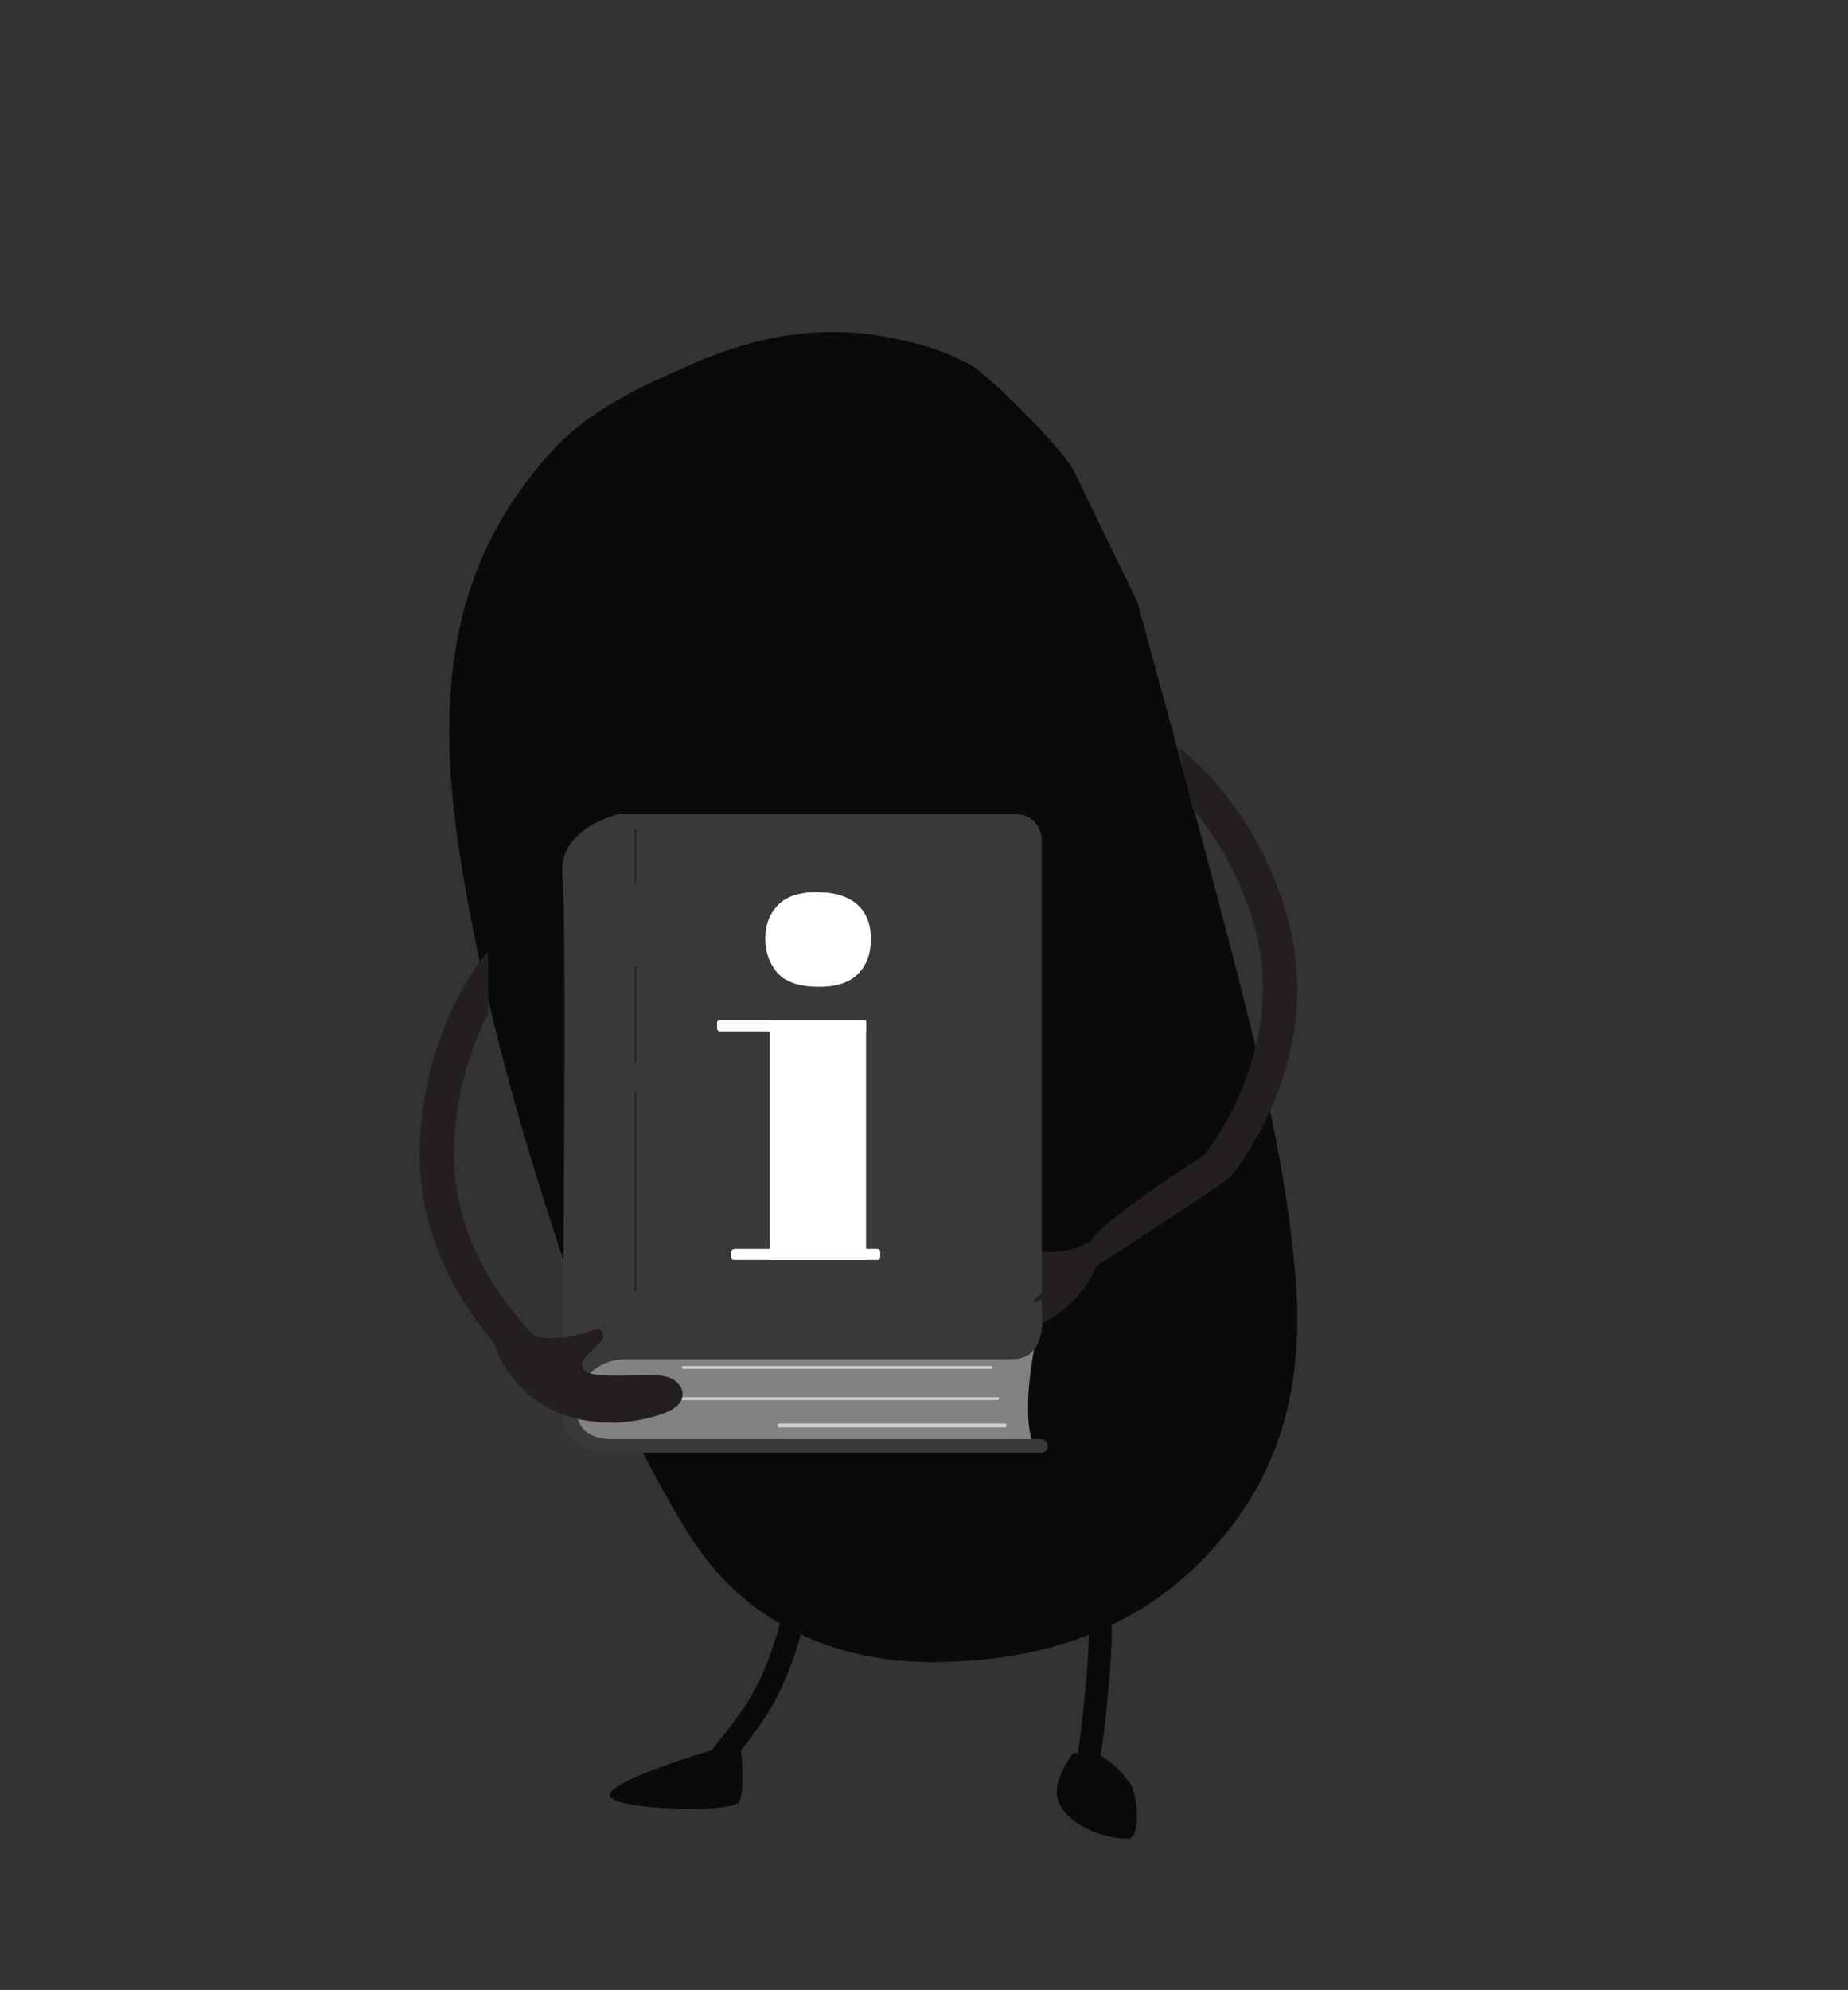 <svg xmlns="http://www.w3.org/2000/svg" id="Capa_1" data-name="Capa 1" viewBox="0 0 1264.44 1361"><rect x="0" y="0" width="1264.44" height="1361" fill="#333333" stroke="none"/><defs><style>      .cls-1, .cls-2 {        fill: #fff;      }      .cls-3 {        fill: #0a0a0a;      }      .cls-4 {        fill: #828282;      }      .cls-5 {        fill: #3a3839;      }      .cls-2 {        opacity: .6;      }      .cls-6 {        fill: #262728;      }      .cls-7 {        fill: #231f20;      }    </style></defs><path class="cls-3" d="m778.25,411.79c22,81.33,44.7,162.49,65.77,244.04,18.31,70.86,35.84,141.99,42.21,215.04,5.21,59.77-3.13,117.35-40.02,168.19-49.73,68.53-121.32,97.15-206.65,97.77-38.71.28-75.52-8.27-108.48-27.91-25.76-15.35-45.64-36.57-60.88-61.32-34.84-56.57-61.42-116.58-82.45-179.05-27.51-81.73-51.5-164.29-67.16-248.93-10.75-58.09-18.43-116.43-8.89-175.61,8.34-51.78,30.79-97.63,67.36-136.95,25.61-27.54,60.06-42.96,94.42-58.03,42.61-18.7,86.74-27.36,133.46-18.44,19.55,3.73,35.05,7.52,55.48,18.08,6.47,1.02,65.74,57.67,73.19,75.23"></path><path class="cls-3" d="m477.64,1227.35c-1.93,0-3.87-.71-5.39-2.14-3.17-2.98-3.32-7.96-.34-11.13.2-.21,20.18-21.53,37.12-46.17,14.17-20.62,22.25-47.68,25.81-61.97l.1-.41c1.05-4.22,5.33-6.79,9.55-5.73,4.22,1.05,6.78,5.33,5.73,9.55l-.1.39c-3.81,15.33-12.54,44.42-28.11,67.09-17.64,25.67-37.78,47.14-38.62,48.04-1.55,1.65-3.64,2.48-5.73,2.48Z"></path><path class="cls-3" d="m740.59,1227.35c-3.4,0-6.54-2.23-7.55-5.66-.75-2.57-.14-5.21,1.42-7.15,4.25-12.08,12.15-91.4,10.3-103.47-1.34-2.59-1.19-5.82.67-8.32,2.59-3.49,7.52-4.22,11.01-1.63,3.87,2.87,4.47,7.53,4.23,19.21-.15,7.09-.72,16.77-1.64,27.98-1.83,22.2-4.72,46.44-7.2,60.32-2.06,11.56-3.54,16.79-9.02,18.4-.74.22-1.49.32-2.22.32Zm-2.23-15.43s0,0,0,0c0,0,0,0,0,0Zm8.69-98.17s0,0,0,0c0,0,0,0,0,0Zm0,0s0,0,0,0c0,0,0,0,0,0Z"></path><path class="cls-3" d="m486.55,1197.19s-69.39,20.37-69.39,30.56,84.6,12.73,88.77,4.46c4.17-8.28,1.14-35.01,1.14-35.01h-20.52Z"></path><path class="cls-3" d="m734.51,1198.95c-.48.71-14.75,17.84-10.71,31.88,4.04,14.04,26.62,26.79,48.34,26.72,8.5-.02,6.25-30.19,1.38-37.43-9.98-14.81-23.55-21.17-23.55-21.17h-15.46Z"></path><path class="cls-7" d="m684.72,850.65c-1.68-.63-3.61-.93-5.01.19-2.21,1.78-2.06,5.36-.42,7.44,5.13,6.52,16.11,11.94,12.2,19.25-3.26,6.09-28.68,4.23-43.16,4.29-5.31.02-10.79-.11-15.72,1.87-4.93,1.98-9.19,6.74-8.74,12.03.57,6.6,7.59,10.46,13.87,12.59,24,8.14,51.22,8.19,74.13-2.66,22.91-10.85,40.68-33.29,43.2-58.51.38-3.82,6.59,4.04,3.14,2.36-4.16-2.03-4.68-10.34-7.14-6.43-11.4,18.13-48.87,14.15-66.36,7.56Z"></path><g><path class="cls-4" d="m389.28,962.67s-6.05-41.92,41.11-45.14c47.16-3.22,277.29,4.84,277.29,4.84,0,0-9.67,46.75,0,66.9-44.33-.4-300.67,0-300.67,0,0,0-19.24-9.24-17.73-26.6Z"></path><path class="cls-5" d="m712.11,984.28h-290.19c-5.91,0-28.48,1.47-27.94-23.78.26-12.14,6.72-19.62,13.37-24.36,6.16-4.4,13.55-6.54,21.11-6.54h264.3c24.76,0,20-33.02,20-33.02l-281.71,6.93s-41.92,24.81-46.39,50.12c-1.06,5.98-.88,11.49,0,16.21,2.56,13.71,14.55,23.78,28.5,23.78h298.94c2.67,0,4.84-2,4.84-4.67s-2.17-4.67-4.84-4.67Z"></path><path class="cls-5" d="m695.04,556.83h-270.35v366.77h270.35c10.32,0,17.72-9.6,17.72-19.92v-328.59c0-10.32-7.41-18.26-17.72-18.26Z"></path><path class="cls-5" d="m425.15,556.41s-43.53,8.67-40.3,42.22c3.22,33.55-.17,354.96-.17,354.96,0,0,13.07-31.22,40.47-31.22v-365.96Z"></path><rect class="cls-2" x="466.7" y="934.27" width="212.06" height="2" rx=".6" ry=".6"></rect><path class="cls-2" d="m683.43,956.44c0,.33-.57,1.17-.96,1.17h-245.36c-.39,0-1.75-.84-1.75-1.17v-.89c0-.33,1.37.06,1.75.06h245.36c.39,0,.96-.4.96-.06v.89Z"></path><rect class="cls-2" x="532.05" y="973.61" width="156.71" height="2.67" rx="1.21" ry="1.21"></rect><g><path class="cls-6" d="m434.69,883.25c-.53,0-.67-.43-.67-.96v-134.75c0-.53.14-.96.67-.96s.67.43.67.96v134.75c0,.53-.14.96-.67.96Z"></path><path class="cls-6" d="m434.69,727.47c-.53,0-.67-.43-.67-.96v-64.99c0-.53.14-.96.67-.96s.67.43.67.96v64.99c0,.53-.14.96-.67.96Z"></path><path class="cls-6" d="m434.69,605.14c-.53,0-.67-.43-.67-.96v-36.32c0-.53.14-.96.67-.96s.67.43.67.96v36.32c0,.53-.14.96-.67.96Z"></path></g><g><path class="cls-1" d="m558.34,674.91c-12.63-.33-21.55-3.67-26.83-9.99-5.26-6.3-7.89-14.01-7.89-23.16s2.85-16.68,8.59-22.61c5.76-5.96,14.56-8.95,26.49-8.95,12.04,0,21.26,2.75,27.62,8.27,6.38,5.55,9.59,13.46,9.59,23.7s-3.09,18.37-9.22,24.34c-6.11,5.95-15.59,8.74-28.35,8.41Z"></path><rect class="cls-1" x="526.59" y="697.79" width="65.99" height="163.93"></rect><path class="cls-1" d="m502.77,854.09h97.56c1.06,0,1.92.86,1.92,1.92v4.14c0,.87-.71,1.58-1.58,1.58h-98.61c-1.01,0-1.83-.82-1.83-1.83v-3.26c0-1.4,1.14-2.54,2.54-2.54Z"></path><path class="cls-1" d="m492.28,697.79h98.54c.97,0,1.77.79,1.77,1.77v5.87h-99.91c-1.16,0-2.1-.94-2.1-2.1v-3.82c0-.94.77-1.71,1.71-1.71Z"></path></g></g><path class="cls-7" d="m750.47,865.44c-97.11,62.35-.85-8.96-3.75-11.36-5-4.12,4.87-17.13,77.14-63.97.7-.45,53.64-66.62,37.04-145.31-8.95-42.39-29.44-73.44-45.19-92.13l-9.13-40.85c6.6,3.25,60.49,48.6,77.27,128.13,18.98,89.95-39.4,162.05-41.9,165.08-1.73,2.09-89.03,59.85-91.49,60.4Zm46.11-332.67s0,0,0,0c0,0,0,0,0,0Z"></path><path class="cls-7" d="m365.05,944.9c-3.11-2.39-76.16-59.59-77.8-151.51-1.45-81.27,40.91-137.53,46.62-142.18l.25,41.86c-11.16,21.74-24.18,56.59-23.41,99.91,1.44,80.4,67.98,132.81,68.64,133.32,5.14,3.95,6.1,11.31,2.15,16.45-2.3,2.99-5.75,4.56-9.24,4.58-2.52.02-5.06-.78-7.21-2.43Zm-16.75-275.51s0,0,0,0c0,0,0,0,0,0Z"></path><path class="cls-7" d="m405.94,909.61c1.67-.64,3.61-.96,5.01.16,2.22,1.77,2.09,5.34.47,7.44-5.09,6.55-16.04,12.03-12.08,19.33,3.29,6.07,28.7,4.05,43.18,4.03,5.31-.01,10.79-.18,15.73,1.77,4.94,1.95,9.23,6.68,8.81,11.98-.53,6.6-7.53,10.51-13.79,12.68-23.95,8.29-51.17,8.5-74.14-2.21-22.97-10.71-40.88-33.04-43.56-58.24-.41-3.81,0-8.51,3.44-10.21,4.15-2.05,8.64,2.05,11.13,5.95,11.52,18.06,38.36,14.03,55.81,7.34Z"></path></svg>